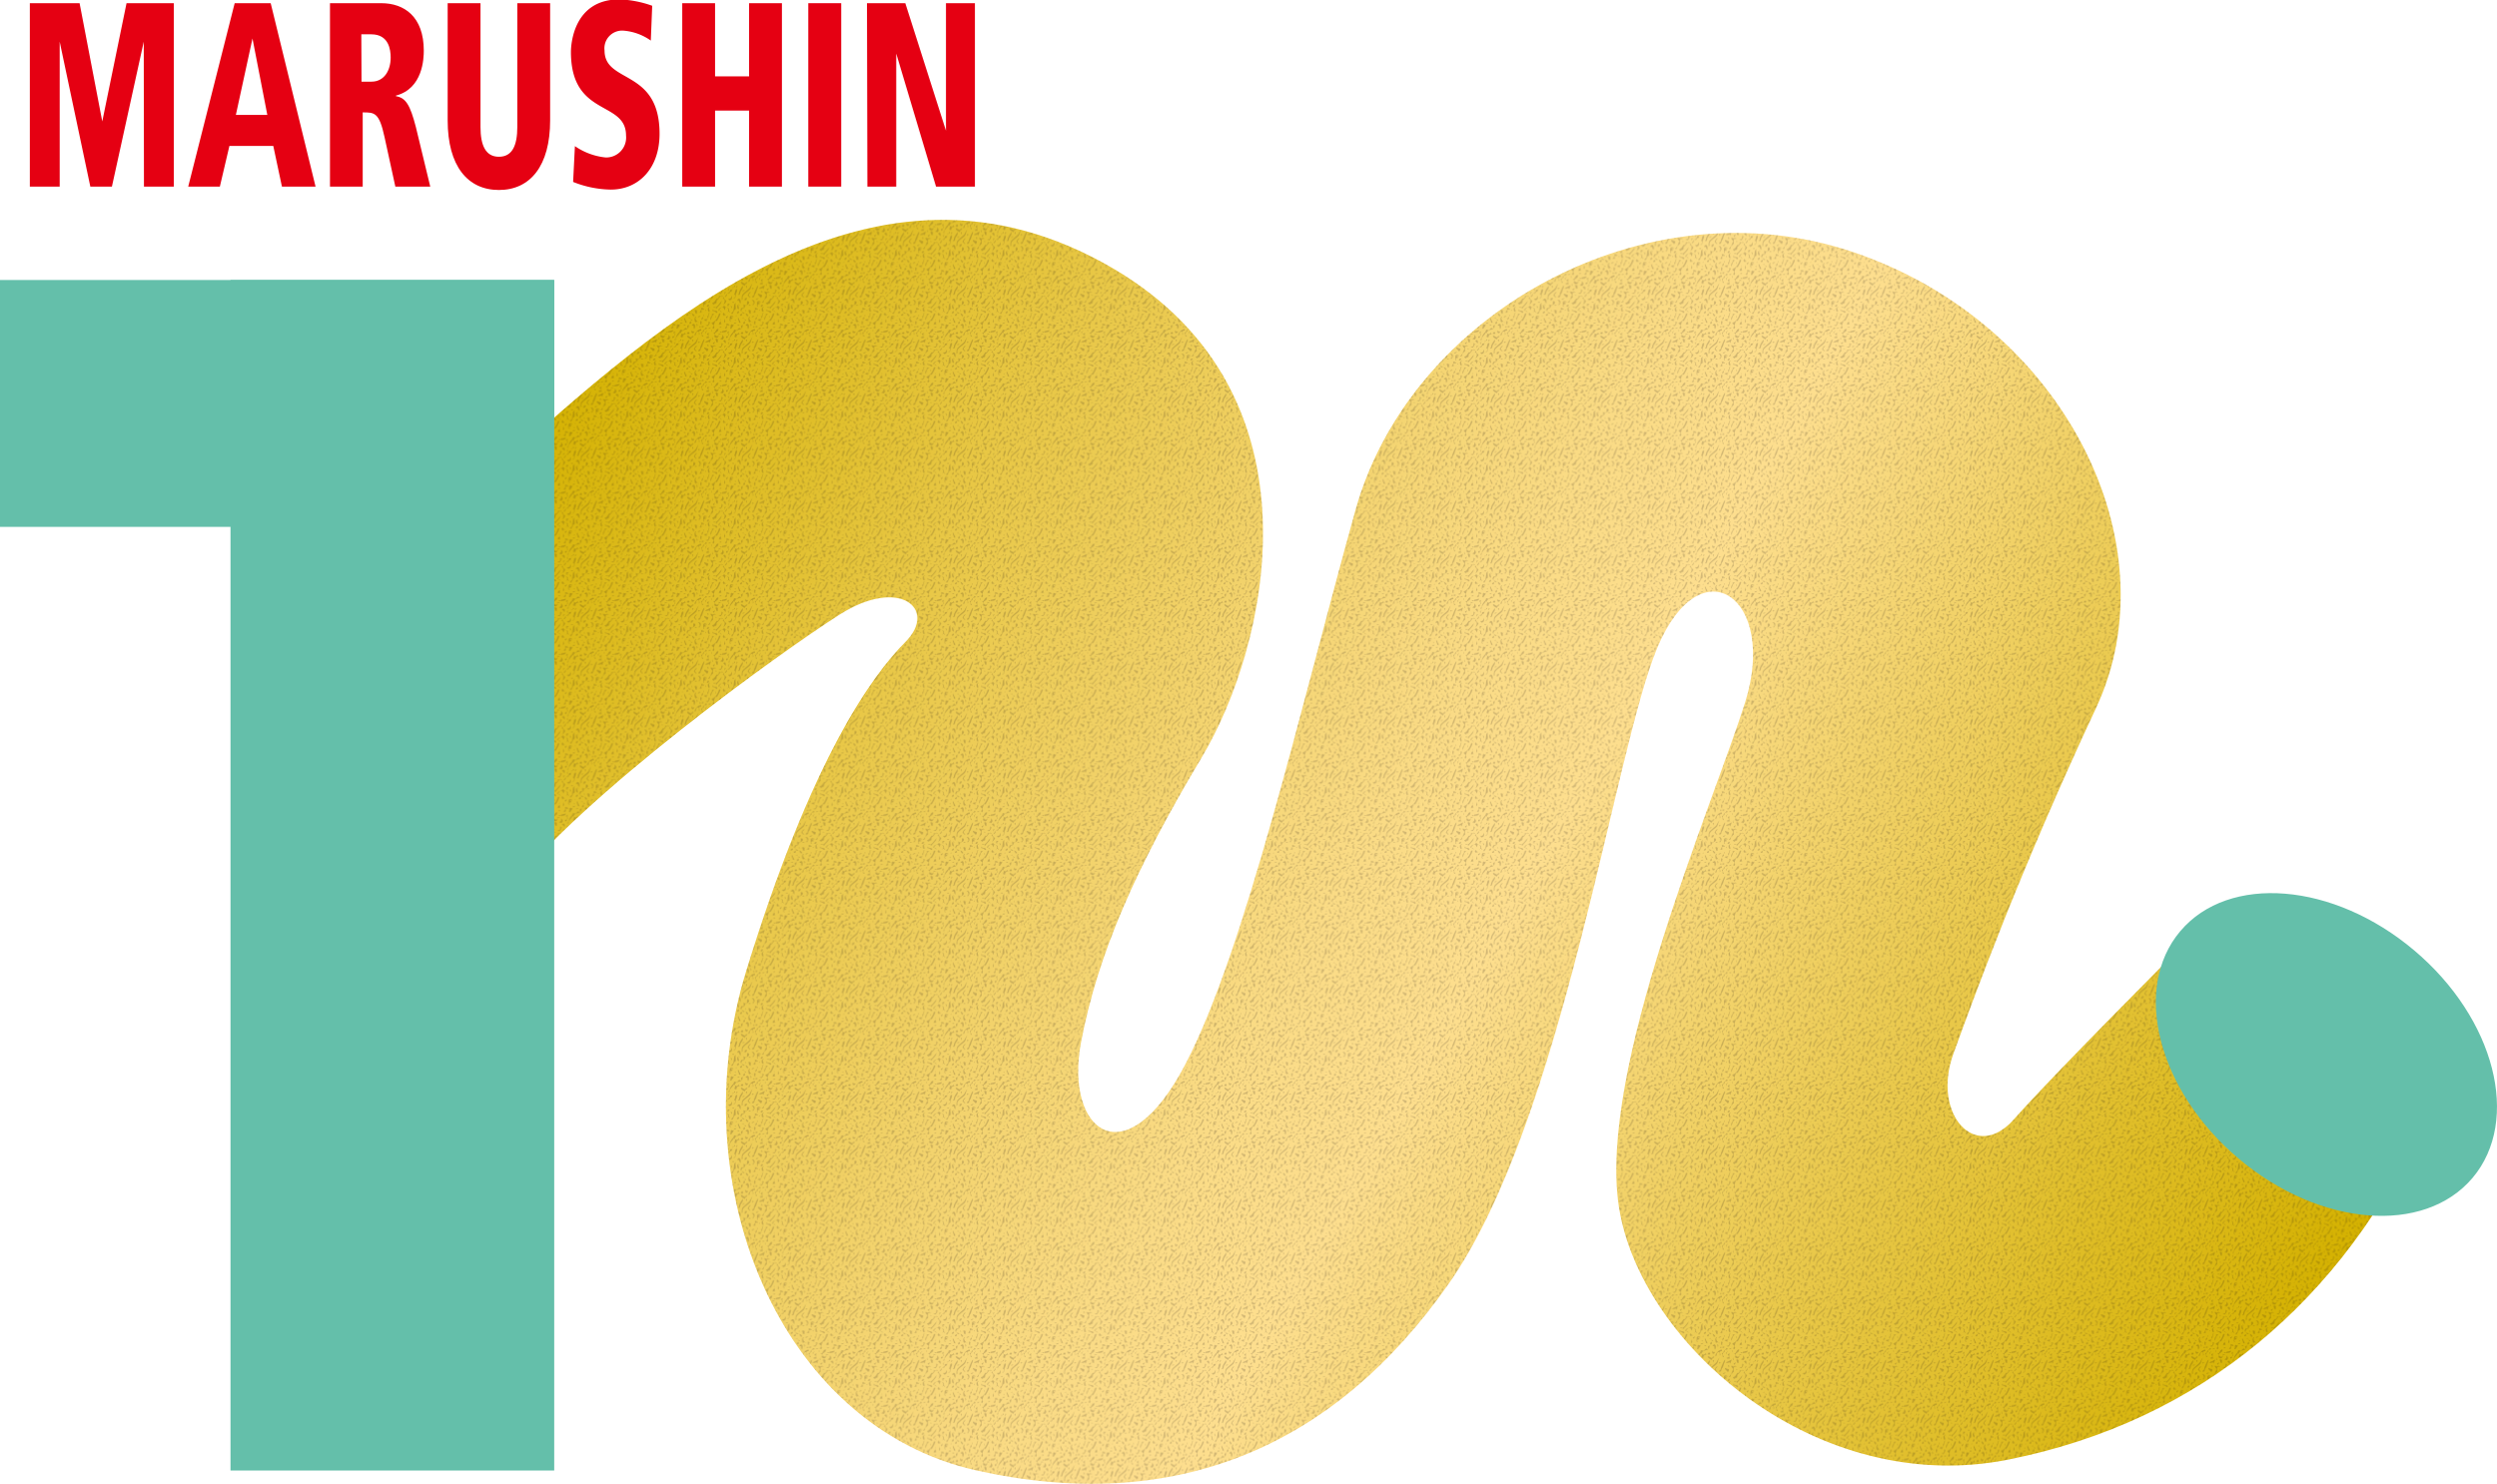 <svg xmlns="http://www.w3.org/2000/svg" xmlns:xlink="http://www.w3.org/1999/xlink" viewBox="0 0 251 149.17"><defs><style>.cls-1{mask:url(#mask);}.cls-2,.cls-9{mix-blend-mode:multiply;}.cls-2{fill:url(#linear-gradient);}.cls-3{fill:none;}.cls-4{fill:#231815;}.cls-5{isolation:isolate;}.cls-6{fill:#64bfaa;}.cls-7{fill:url(#linear-gradient-2);}.cls-8{mask:url(#mask-2);}.cls-9{opacity:0.5;fill:url(#linear-gradient-3);}.cls-10{opacity:0.2;mix-blend-mode:screen;fill:url(#USGS_21_複雑な地形);}.cls-11{fill:#e50012;}.cls-12{filter:url(#luminosity-noclip-2);}.cls-13{filter:url(#luminosity-noclip);}</style><filter id="luminosity-noclip" x="58.19" y="-8276" width="193.6" height="32766" filterUnits="userSpaceOnUse" color-interpolation-filters="sRGB"><feFlood flood-color="#fff" result="bg"/><feBlend in="SourceGraphic" in2="bg"/></filter><mask id="mask" x="58.19" y="-8276" width="193.6" height="32766" maskUnits="userSpaceOnUse"><g class="cls-13"/></mask><linearGradient id="linear-gradient" x1="155" y1="31.34" x2="155" y2="158.41" gradientUnits="userSpaceOnUse"><stop offset="0"/><stop offset="0.11" stop-color="#050505"/><stop offset="0.23" stop-color="#131313"/><stop offset="0.36" stop-color="#2a2a2a"/><stop offset="0.5" stop-color="#4a4a4a"/><stop offset="0.64" stop-color="#747474"/><stop offset="0.79" stop-color="#a6a6a6"/><stop offset="0.93" stop-color="#e1e1e1"/><stop offset="1" stop-color="#fff"/></linearGradient><linearGradient id="linear-gradient-2" x1="63.9" y1="46.27" x2="237.81" y2="146.68" gradientUnits="userSpaceOnUse"><stop offset="0" stop-color="#d4b100"/><stop offset="0.04" stop-color="#d8b60e"/><stop offset="0.21" stop-color="#e8c745"/><stop offset="0.36" stop-color="#f3d36d"/><stop offset="0.47" stop-color="#fadb85"/><stop offset="0.55" stop-color="#fdde8e"/><stop offset="1" stop-color="#d4b100"/></linearGradient><filter id="luminosity-noclip-2" x="58.19" y="31.34" width="193.6" height="127.07" filterUnits="userSpaceOnUse" color-interpolation-filters="sRGB"><feFlood flood-color="#fff" result="bg"/><feBlend in="SourceGraphic" in2="bg"/></filter><mask id="mask-2" x="50.19" y="22.1" width="193.6" height="127.07" maskUnits="userSpaceOnUse"><g class="cls-12"><g transform="translate(-8 -9.24)"><g class="cls-1"><path class="cls-2" d="M58.19,56.14C74.19,41.8,95.74,22,120,36.29,141.48,49,135.41,74.34,128.8,85.38s-10.48,19.85-12.14,28.68,4.41,13.79,10.48,2.2,11.58-35.85,17.1-55.7,29.23-33.1,50.19-25.93,32,29.23,24.27,45.78-12.13,28.68-14.34,34.75,2.21,11,6.07,6.62S227,104.68,227,104.68l24.82,17.1c-8.28,18.2-22.62,30.34-41.92,34.2s-37-11.58-39.16-25.37,9.37-40.27,12.68-50.75-4.41-16-8.82-5.52-9.38,47.44-21,64S126,161.49,106.18,157.08,76.4,128.4,83,106.89,95.7,77.1,99,73.79s-.55-6.62-6.62-2.75S66.47,89.24,59.3,98.61Z"/></g></g></g></mask><linearGradient id="linear-gradient-3" x1="155" y1="31.34" x2="155" y2="158.41" gradientUnits="userSpaceOnUse"><stop offset="0" stop-color="#fff"/><stop offset="0.13" stop-color="#fdfcfa"/><stop offset="0.28" stop-color="#f7f4ec"/><stop offset="0.45" stop-color="#eee7d5"/><stop offset="0.62" stop-color="#e1d5b5"/><stop offset="0.79" stop-color="#d0bd8c"/><stop offset="0.97" stop-color="#bba15a"/><stop offset="1" stop-color="#b79b4f"/></linearGradient><pattern id="USGS_21_複雑な地形" data-name="USGS 21 複雑な地形" width="54" height="54" patternTransform="translate(0.89 5.68) scale(0.1)" patternUnits="userSpaceOnUse" viewBox="0 0 54 54"><rect class="cls-3" width="54" height="54"/><path class="cls-4" d="M5.62,29.06a2.28,2.28,0,0,1-.74,0,5,5,0,0,1,1.5-2.25c.26.5.75,1.08.63,1.46S6.16,28.89,5.62,29.06Z"/><path class="cls-4" d="M22.58,1.48c-.76.5-1.32,4.69-2.07,5.25-.29.22-.75.69-.75.94,0,.5-.27.44-.27.94,0,1-.74,2.31-2.11,2-.37-.07-.67-1,1.37-2.14.22-.13,0-.91.14-1.34,2-5.28,3.87-9.6,4.44-8.28Z"/><path class="cls-4" d="M14.26,10c-.71-.25-1.69-1.08-1.59-1.33.92-2.32,1.82-3.3,2.75-3.34s-1.21,1.44-1.7,2.47,1.94,2.48,1.52,3.09S14.78,10.56,14.26,10Z"/><path class="cls-4" d="M12,11.06c-.58,1.92-.39,2.11-3,3,.76-.23.56.06.75-2.25C9.77,11.52,11.5,11.31,12,11.06Z"/><path class="cls-4" d="M9.73,20.06c-.2.52-.45,1.32-.74,1.34-2,.18-2.41,1.72-3,3.16,1.3.36,2.23,1.67,3.75,1.5-.7.41-1.49,1.14-2.17.64-.25-.18,0-1.18-.13-1.24-2.87-1-2.15-3.13-.58-4.51.16-.14,1,.63,1.3.47,1.26-.71-.48-4.54.83-3.61.65.7,1.68,1.46,2.83-.12.5-.68.17-1.88.17-2.88.38-.75,2.06-.32,2.1.76C14.19,18.15,10.64,17.76,9.73,20.06Z"/><path class="cls-4" d="M18.74,17.81c-.23.28-.49.67-.74.67s-.5-.42-.75-.67c.5-.25,1.32-.47,1.34-.76.12-1.46-.23-3.15-2.09-3.74C19.54,12.4,20.38,15.74,18.74,17.81Z"/><path class="cls-4" d="M21.92,19.33c.31-3.9-.54-6,3.58-4.52.94,1.31-1.82.21-2.12.82-.15.31,1.68,1,1.56,1.43s-2.11.39-2.35.81c-.43.74.25,1.49.66,2.19C22.75,19.81,21.91,19.54,21.92,19.33Z"/><path class="cls-4" d="M26.21,20c-.13.05-.46-.4-.71-.65.8-.42,1.3-2.11,2.08-1.33S27,20.25,26.21,20Z"/><path class="cls-4" d="M15.5,26.75c-.44.49-1.18-.08-1.32-.68-.23-1-1.2-2.6-.08-3a3.77,3.77,0,0,0,3,.75C14.52,23.8,16.22,26,15.5,26.75Z"/><path class="cls-4" d="M31,16.12c2.79-.37,3-2.78,4.58-4.22.27-.26,1,.08,1.35-.17a2.84,2.84,0,0,0,.82-2.92C39,10.47,40.38,8.19,41.3,9c1.68,1.53,1.51,4,4,5-.39,1.91-2.09,2.94-3,4.5.81-2.62,2.84-5.43-.75-6.75.25-.25.67-.5.67-.75a1.69,1.69,0,0,0-.72-1.38,2.24,2.24,0,0,0-2.84.69c-1,1.78-1.51,1.92-2.89,3.18-.67.61,0,2.41-1,3.51-.25-.25-.63-.83-.73-.65-1,1.78-2.27,1.59-2.64.47Z"/><path class="cls-4" d="M30.43,12.32h0c-.19-.15-1.25.41-1.27.69-.08,1.62-.38,3.27-2.41,3,2.41-2,3.1-4.92,4.41-7.55.44-.89-2.66-3.14-1.41-3.89L32,5.5c.65-.7,1.42-1.16,3,0-1.07,0-2.33-.2-2.89.81C31.18,8,32,8.89,31.84,10.74c0,.29-1.07.42-1.22.8A2.61,2.61,0,0,0,30.43,12.32Z"/><path class="cls-4" d="M28.33,2.49a3.85,3.85,0,0,1-.44-1.24l-3.28.67c-.9-1,1.11-1.39,2.49-2a24,24,0,0,1,2.7-1.42C29.62-.45,28.65,1.17,28.33,2.49Z"/><path class="cls-4" d="M38.25,41.06c.48-1.06,1.43-.69,2.25-.75C40,41.25,39.14,41.23,38.25,41.06Z"/><path class="cls-4" d="M47.57,2.07c-.46,4.31-.57,0-.82,0,.71-.28,1.75-.25,1.5-1.5A4.73,4.73,0,0,0,47.57,2.07Z"/><path class="cls-4" d="M48.75,5.06A1,1,0,0,1,48,6.47c-.87.13-2,.41-2,.85a3.32,3.32,0,0,1-2.47,3,14.9,14.9,0,0,1,5.17-5.37c.24-.17-.05-.94.15-1.34.65-1.33,2.65.12,2.84-2.29,0-.24-.41-.5-.66-.75,2.11.6,1.86-2.13,3.75-2.25v1.5a3.65,3.65,0,0,0-2.26.74C50.18,1.69,52.58,4.6,48.75,5.06Z"/><path class="cls-4" d="M50.94,11.05c-.2.91-.59,2-1.47,2.12-.69.13-1.47,1.07-2.22-1.36,2.33.75,3-1.21,3.75-3A9.85,9.85,0,0,1,50.94,11.05Z"/><path class="cls-4" d="M47.32,18.6a3.35,3.35,0,0,0-.07,1.46,2.41,2.41,0,0,1-.58-2.87c.28-.38,1.33-.13,2.08-.13A6.69,6.69,0,0,0,47.32,18.6Z"/><path class="cls-4" d="M34.75,22.31c0-.5.26-1.24.06-1.36-.77-.48-1.91-.32-2.9-.42.27-.23.51-.55.83-.62.86-.22,1.72.86,2,.69,2-1.12,4.17-4.7,5.79-6.33.23.28-1,2.61-1,2.67C37.74,19.18,36.48,20.15,34.75,22.31Z"/><path class="cls-4" d="M38.78,24.23c-.66-.42-2-.4-1.34-1.47,1.28-2.15,4.12-2.17,5.87-3.82.44,2.11,3.16,1.61,4.42,3.07.25.3,0,.93.12,1.42.18.76.21,1.76,1.46,1.51l-.75.75c-1.33-2-1.62.21-3,0,.5-.25,1.26-.42,1.37-.79a3.37,3.37,0,0,0-.65-3.67c-.41-.37-1.11-.81-1.39-.65-.9.5-1,1.74-.83,2.86-1.22-1.13-1.78-3.79-3.62-2.78a10.4,10.4,0,0,0-2.15,2.22c-1.09,1.33,2.43.94,2,2.81A9.62,9.62,0,0,0,38.78,24.23Z"/><path class="cls-4" d="M31.85,24.51c.14.18,1-.3,1.25-.09.46.47,1.83,1.12,2,1.86.45-.35,1.18-.67,1.18-1,0-1-2.46-1.16-3.88-1.65a2.09,2.09,0,0,1-1.22-1.94C31.35,22.64,31.29,23.8,31.85,24.51Z"/><path class="cls-4" d="M28.41,24.09c.49,1.61-.85,1.1-1.41.16-.38-.94-.92-3.74,1.5-3.85.24,0,.5.41.75.66C28.72,21.51,26.7,18.5,28.41,24.09Z"/><path class="cls-4" d="M3.94,6.56C3.59,4.61,6.59.72,7.5-.94A1.83,1.83,0,0,1,7.75.75C7.37,2.73,5.12,4,5.14,6.6c-.57.94-.5,1.56-2.14,1.46Z"/><path class="cls-4" d="M-.62,17.25c.16.08,1.36-1.25,1.74-1.63L.85,16C-.22,17.44,1,20.11.6,22.29c-.14.87-1.78,1.1-1.83,1.55Z"/><path class="cls-4" d="M1.25,14.38c2.29-1.27,0-1.4,2.69-2.57,1.31.38,1.6,2,1.68,3.38,0,.32-.37,1.37-.37,1.87-.25-.5-.5-1-.75-1.5s-.45-1.78-.62-1.81A3.91,3.91,0,0,0,1.25,14.38Z"/><path class="cls-4" d="M17.12,2.38V.88a3.3,3.3,0,0,0,2.26.74Z"/><path class="cls-4" d="M3.84,21.4c.5,1.61-.84,1.1-1.4.16-.38-.94-.92-3.74,1.5-3.85.24,0,.5.41.75.67C4.16,18.83,2.13,15.82,3.84,21.4Z"/><path class="cls-4" d="M-.73,43.18c.83-.31,1.72.69,2.13.49,2.15-1,2-3.56,4.68-1.39,0,0,.61-.43.57-.64-.12-.76-.91-1.41-.6-2.25.21-.58.8-.7,1.41-.9C9.32,37.87,7,36,9.65,34.67c.3-.15.33-1.41,0-2-.79-1.26-2.34-.79-3.63-.82a3.59,3.59,0,0,0,3-1.5l-.75,1.5,3,1.5c-.5.25-1.23.4-1.38.79-.35.87.15,2.08-.26,2.89-.1.2-1-.1-1.26.15-1.22,1.43-.6,4-1.83,4.85-2,1.41-6,.95-7,4.14-.17.56,1.14,1.27,2,1.32s1.85-.67,2.24-2.14a2,2,0,0,0,.81,2.09C6,48,5.92,45,7.46,45.5a1.39,1.39,0,0,1,.66,1.33c-.12.38-.87.71-1.37.71-.25,0-.59-.62-.71-.56-1.53.66-3.58.47-4.47,2.18a3.36,3.36,0,0,0-.07,1.46c-.82,0-2.15.29-2.06-.73s1-2,.46-3c-.21-.41-.9-.55-1.4-.81Z"/><path class="cls-4" d="M10.21,50.63c.38-.14.54-.88.79-1.38l1.5.75c1.33-3.25,3.59-7.42,7.5-7.5V44a2.08,2.08,0,0,0-2.13.82c-.69,1.18,1.55,1.87-.12,3.68,0-1.3.41-3.13-.83-3.5-1.49-.45-2.48,1.86-2.17,3.5-.5,0-1.27-.13-1.36.06-.92,2-3.3,2.39-3.89,4.44-1.23-1.35-3.39-1.65-3.75-3.75C7.58,48.76,8.58,51.22,10.21,50.63Z"/><path class="cls-4" d="M.75,34.12c-1.59.18-.68-.9-.75-1.5Q.38,33.39.75,34.12Z"/><path class="cls-4" d="M4.62,34a2.7,2.7,0,0,1,.63,2.34c-.5-.26-1.34-.52-1.33-.75C4,34,2.41,32.77,3,31.12,4,31.86,4,33.16,4.62,34Z"/><path class="cls-4" d="M.75,29.62c-.21-1.66,1.11-.27,1.5-.74Z"/><path class="cls-4" d="M14.33,31.13c-.13,2.54,1.82,4,3.67,5.25A3.26,3.26,0,0,0,15.74,35c-.23,0-.49.57-.74.57-.5,0-1.31-.38-1.34-.68-.14-1.45-.78-2.94.45-4.59.15-.21-.36-.89-.61-1.39l-1.5.74-1.5-3c2.28.33,2.59,3,4.5,3.76C14.75,30.63,14.34,30.87,14.33,31.13Z"/><path class="cls-4" d="M19.14,34.59c1.28.13,1.25-1,1.26-1.64s-.45-1,1.18-2.58c.32-.31.38-1.38.72-2.11l.82.67c-.48.3-1.16.51-1.32.93-.24.64.32,1.67,0,2.09C21.2,32.64,20,33,20,34.52c0,.23.66.52.62.63a5.94,5.94,0,0,0-.35,3.1C18.71,37.38,19.24,35.89,19.14,34.59Z"/><path class="cls-4" d="M26.47,31.78c-1.25,1.56-2.87-.09-3.78,1.9,1.31-.46.53.35,2.95.78-.05-.56-.29-1.4-.09-1.52,2.43-1.4,1.17-4.49,3-6.38l-1-.23a9,9,0,0,1-.92,3.07C24.91,30.53,27.55,30.43,26.47,31.78Z"/><path class="cls-4" d="M21.15,40.69c-1.82-1.47-1.77.4-3.15.19.25-.51.5-1,.75-1.5,1.28,1.65,2.58-.61,3.57.21C23.12,40.24,21.38,40.88,21.15,40.69Z"/><path class="cls-4" d="M22.63,44.71c0,.28-1,.4-1.24.81-1,2.15-.33,2.76.74,4.43a1,1,0,0,1-1.41-.76c-.21-1.27.59-1.16-.72-2.44-.38-.37,1.33-1.34,1.65-2.18.62-1.61,2-2.1,2.79-3.51.29-.49,1.28.17,1.2.63C25.35,43.38,22.81,41.12,22.63,44.71Z"/><path class="cls-4" d="M23,8c-.41-.29.31-.92.89-1.19.65,1.51,3.21.43,3.24,2.14,0,.63-.94,1.19-1,2.08C24.74,10,24.56,9.07,23,8Z"/><path class="cls-4" d="M29.25,40.5c.75,1.64-1.22,1-1.51,1.83C26.67,40.42,29.61,41.83,29.25,40.5Z"/><path class="cls-4" d="M31.09,41.29,32.6,42c.24-.51.75-1.12.6-1.45-1-2.15.3-4.38.95-6.37a1.59,1.59,0,0,0,2.17-.82c.93-1.8,2.85-4.58,3-6.69-.55.11-1.41.12-1.48.37C37,30.26,34.33,35.2,30.75,36c-.12,0-.21.62-.11.93.27.84,1.47.86,1.75,1.42C32.93,39.42,31.79,40.38,31.09,41.29Z"/><path class="cls-4" d="M29.37,31.88c.12.48-.31,1.11.24,1.64.88-2.17.92-4.64,3.28-6.27-.95-.67-1.59.12-2.32.49C31.71,29.5,28.9,30.06,29.37,31.88Z"/><path class="cls-4" d="M33.81,46.91c-.59,1.15,1.46,2.89,2.13,2.72a2,2,0,0,0,1.56-2.75c3.07.15,6.8,3.27,4.31,5.81-.52.54-1.85-.16-2.81-.57a2.74,2.74,0,0,0,2.11-3.68A2.17,2.17,0,0,0,39,47.6c-2,.15-1.13,2-2.28,3a2.33,2.33,0,0,1-1.46.69c-.88-.07-1.55-.89-2.33-1.27-.31-.15-1.1.25-1.34.67a1.53,1.53,0,0,0,.66,2.2c-1.26.25-1.47-.91-1.34-1.47.32-1.37,2.83-1.19,2.77-3,0-1-.71-1.86-2.18-2.26,3.29.71,2.51-2.94,4.86-3.74,1.49-.51.78.82.64,1.37C36.62,45.2,34.48,45.6,33.81,46.91Z"/><path class="cls-4" d="M38.76,37.67a6.71,6.71,0,0,0-1.51.71c1.21-.85,0-2.11,2.14-3.22.5-.26.29-1.51-.64-2l.75-.74c-.34,1.83.4,3.51.75,5.24A5.7,5.7,0,0,0,38.76,37.67Z"/><path class="cls-4" d="M44.17,34.38a4.14,4.14,0,0,1-.67,1.5c-.25-.26-.7-.6-.65-.7a6,6,0,0,0,.65-3.06A7.77,7.77,0,0,1,44.17,34.38Z"/><path class="cls-4" d="M43.12,28.67c-1.28.32-1.38-.84-1.38-1.48s.82-1.14,1.3-.66,0,1.7,2.34,1.41C44.62,28.19,43.91,28.47,43.12,28.67Z"/><path class="cls-4" d="M47.12,29.13c-.71.8-1,2.95-2,2S46.24,29.76,47.12,29.13Z"/><path class="cls-4" d="M47.08,49.09c-.22.94-.5,2.76-2,2.14-.18-.07-.06-.85-.06-1.35,1.27.06,2.73-.32,2.83-2.26,0-.23-1.11-.42-1.18-.77-.15-.69-1.08-1.47,1.35-2.23C47,46,47.44,47.58,47.08,49.09Z"/><path class="cls-4" d="M.38,9.38C.27,11.82.2,11-2.25,11.81c.5-.25,2-.94,2.1-1.32.24-.78-.08-1.13.32-1.83C0,7.91-1.31,7.91-.62,6.88c1-1.53.21-3.75,2.13-4.54.43-.18.24.47.74.47C2.25,4.88.47,7.16.38,9.38Z"/><path class="cls-4" d="M54.75,34.12c-1.59.18-.68-.9-.75-1.5Q54.38,33.39,54.75,34.12Z"/><path class="cls-4" d="M13.6,56.2c1.65-1.24,2.27-4.91,4.15-5.7-1.52,1.15-1.67,4.89-2.88,6.19Z"/><path class="cls-4" d="M51,54.56c2.11.6,1.86-2.13,3.75-2.25v1.5a3.65,3.65,0,0,0-2.26.74Z"/><path class="cls-4" d="M48.54,34.16c.31-3.89-.54-6,3.58-4.51.94,1.31-1.81.21-2.11.82-.15.3,1.67,1.05,1.55,1.43s-2.11.39-2.35.8c-.43.75.26,1.5.66,2.2C49.37,34.65,48.53,34.38,48.54,34.16Z"/><path class="cls-4" d="M46.88,38.62c-1.3-.18-1.34.85-1.42,1.54,0,.23.61.58.56.69-.73,1.55-2.4.54-3.65.8.5,0,1.21.16,1.38-.08,1-1.38,2.84-3.57.87-5.17,1,1.23,3.16.41,3.75,2.25A9.25,9.25,0,0,1,46.88,38.62Z"/><path class="cls-4" d="M43.3,45.65c-1.53.06-3.27.56-4.88.18a3.64,3.64,0,0,1,1.32-.75c.5,0,.51.75.89.62s.53-1.19.8-1.21c1.59-.08,3-.77,4.49-.91-.25.5-.39,1.2-.8,1.4A4.21,4.21,0,0,1,43.3,45.65Z"/><path class="cls-4" d="M50.25,42c-.21.45-1-.14-1.33-.67,1.37-.9-.14-3.23,1.54-3.57.62-.12,1.33.72,2.21.57C52,40,51,40.31,50.25,42Z"/><path class="cls-4" d="M21.5,22.73c-1.29-.19-1.34.84-1.41,1.53,0,.22.61.58.56.69-.73,1.55-2.4.54-3.65.8.5,0,1.21.16,1.38-.08.95-1.38,2.83-3.57.87-5.17,1,1.23,3.15.41,3.75,2.25A10.73,10.73,0,0,1,21.5,22.73Z"/><path class="cls-4" d="M16.5,30.75c.52-1.46,1.83-1.35,3-1.5C18.77,30.29,17.6,30.46,16.5,30.75Z"/><path class="cls-4" d="M2.39,26.71c-.12.05-.45-.4-.7-.65.8-.42,1.3-2.11,2.07-1.33S3.19,27,2.39,26.71Z"/><path class="cls-4" d="M2.25,39c.48-1.06,1.43-.7,2.25-.75C4,39.18,3.14,39.16,2.25,39Z"/><path class="cls-4" d="M27.35,38.61c-.47.46-.44.61-.74.72-.84.3-1.54-.3-2.23-.71,2.57.54,3.59-1.54,3-3.74.5.25,1.33.49,1.33.74C28.71,36.63,27.94,37.62,27.35,38.61Z"/><path class="cls-4" d="M40.24,6.28c-.46.47-.44.61-.74.72-.84.3-1.53-.3-2.23-.7,2.57.54,3.59-1.55,3-3.75.5.25,1.33.5,1.33.75C41.6,4.3,40.83,5.3,40.24,6.28Z"/><path class="cls-4" d="M15.75,39.75A3.35,3.35,0,0,0,15,37.5a1,1,0,0,1,1.4.76A3.58,3.58,0,0,1,15.75,39.75Z"/><path class="cls-4" d="M11.44,55.31a3.35,3.35,0,0,0-.75-2.25,1,1,0,0,1,1.39.76A3.51,3.51,0,0,1,11.44,55.31Z"/><path class="cls-4" d="M11.44,1.31a3.35,3.35,0,0,0-.75-2.25,1,1,0,0,1,1.39.76A3.51,3.51,0,0,1,11.44,1.31Z"/><path class="cls-4" d="M-1.5,37.31C-1,35.85.33,36,1.5,35.81.77,36.85-.4,37-1.5,37.31Z"/><path class="cls-4" d="M52.5,37.31c.52-1.46,1.83-1.34,3-1.5C54.77,36.85,53.6,37,52.5,37.31Z"/><path class="cls-4" d="M2.25,1.12C.46.89,2-.46,1.5-1.12,3.69-1,.93.73,2.25,1.12Z"/><path class="cls-4" d="M2.25,55.12C.46,54.89,2,53.54,1.5,52.88,3.69,53,.93,54.73,2.25,55.12Z"/><path class="cls-4" d="M54.6,22.29c-.14.87-1.78,1.1-1.83,1.55-.22,1.86-.91,2.24-1.77,3.72-.25-.25-.67-.49-.67-.75,0-1,1.48-1.57,1.77-2.39.89-2.45.71-6.23,1.28-7.17.16.08,1.36-1.25,1.74-1.63Z"/><path class="cls-4" d="M6.31,55c.48-.75.93-1.42,1.19-1.9a1.83,1.83,0,0,1,.25,1.69Z"/><path class="cls-4" d="M54.38,9.38c-.11,2.44-.18,1.64-2.63,2.43.5-.25,2-.94,2.1-1.32.24-.78-.08-1.13.32-1.83-.18-.75-1.48-.75-.79-1.78.8-1.23.45-2.89,1.27-3.91Z"/><path class="cls-4" d="M13.6,2.2C15.25,1,15.87-2.71,17.75-3.5c-1.52,1.15-1.67,4.89-2.88,6.19C12.55,5.18,9.29,6.51,7.58,9.61c-.62,1.12.7,2.71-.83,3.7-.26-2.43-.23-5,1.66-6.55S11.61,3.69,13.6,2.2Z"/><path class="cls-4" d="M28.33,56.49a3.85,3.85,0,0,1-.44-1.24l-3.28.67c-.9-1,1.11-1.39,2.49-2.05a24,24,0,0,1,2.7-1.42C29.62,53.55,28.65,55.17,28.33,56.49Z"/><path class="cls-4" d="M21.3,55.25c.95-2.06,1.7-3.14,2-2.39l-.75,2.62Z"/><path class="cls-4" d="M34,1.26c-.7.79-1,3-2,2S33.12,1.89,34,1.26Z"/><path class="cls-4" d="M36.5,55.75c-.44.49-1.18-.08-1.32-.68-.23-1-1.2-2.6-.08-3a3.77,3.77,0,0,0,3,.75C35.52,52.8,37.22,55,36.5,55.75Z"/><path class="cls-4" d="M36.5,1.75c-.44.49-1.18-.08-1.32-.68-.23-1-1.2-2.6-.08-3a3.77,3.77,0,0,0,3,.75C35.52-1.2,37.22,1,36.5,1.75Z"/><path class="cls-4" d="M44,2.45c.16.3.75-.1,1-.45-1.06-.61.11-2.17-1.2-2.39-.48-.09-1,.48-1.72.38C42.65,1.09,43.36,1.32,44,2.45Z"/><path class="cls-4" d="M44,56.45c.16.3.75-.1,1-.45-1.06-.61.11-2.17-1.2-2.39-.48-.09-1,.48-1.72.38C42.65,55.09,43.36,55.32,44,56.45Z"/><path class="cls-4" d="M20.75,13c.52-1.46,1.83-1.35,3-1.5C23,12.54,21.85,12.71,20.75,13Z"/><path class="cls-4" d="M51,15.75c.48-1.06,1.43-.7,2.25-.75C52.73,15.93,51.89,15.91,51,15.75Z"/><path class="cls-4" d="M55.5,50.62c-.82,0-2.15.29-2.06-.73s1-2,.46-3c-.21-.41-.9-.55-1.4-.81-.81,2.28-3.32,3.36-3.8,6-.14.76-.51,2.1-1.28,1.34s1.1-1,1.12-1.35c.16-2.91,1.88-5,3.78-6.91.38-.39,0-1.65,1-2,.83-.31,1.72.69,2.13.49l-.06.33a3.65,3.65,0,0,0-1.84,2.2c-.17.56,1.14,1.27,2,1.32Z"/><path class="cls-4" d="M26.75,6.5A3.35,3.35,0,0,0,26,4.25,1,1,0,0,1,27.4,5,3.58,3.58,0,0,1,26.75,6.5Z"/><path class="cls-4" d="M24.23,22.91c1.68,0,.11,1.13.52,1.59C24.57,24,24.4,23.44,24.23,22.91Z"/><path class="cls-4" d="M50.25,21.75a3.35,3.35,0,0,0-.75-2.25,1,1,0,0,1,1.4.76A3.58,3.58,0,0,1,50.25,21.75Z"/><path class="cls-4" d="M43.75,7.5a3.26,3.26,0,0,1,1.06-2.12,1,1,0,0,0-1.49.56A3.49,3.49,0,0,0,43.75,7.5Z"/><path class="cls-4" d="M9.26,2.92C10,4.56,8,4,7.75,4.75,6.67,2.84,9.62,4.25,9.26,2.92Z"/><path class="cls-4" d="M35.5,9c-1.59.17-.68-.91-.75-1.5Z"/><path class="cls-4" d="M26,50.35c1.27-.34.9-1.31.69-2-.06-.22-.78-.29-.78-.42.05-1.71,2-1.44,3-2.17-.45.2-1.17.33-1.23.62-.33,1.64-1.19,4.4,1.24,5.09-1.36-.75-3,.87-4.33-.58A10.29,10.29,0,0,1,26,50.35Z"/><path class="cls-4" d="M11.25,24.5c-1.59.17-.68-.91-.75-1.5Z"/><path class="cls-4" d="M13.5,19c.48-1.06,1.43-.7,2.25-.75C15.23,19.18,14.39,19.16,13.5,19Z"/><path class="cls-4" d="M35,30.5c-1.59.17-.68-.91-.75-1.5Z"/><path class="cls-4" d="M30.48,45c.12-.59-.27-1-.6-1.51.58-.14,1.07.13,1.12.51S30.68,44.67,30.48,45Z"/><path class="cls-4" d="M25.07,45.26c-.46,4.3-.57,0-.82,0C25,45,26,45,25.75,43.75A4.73,4.73,0,0,0,25.07,45.26Z"/><path class="cls-4" d="M9.59,39.25c2.5-.76.26-1.37,3.15-2,1.21.64,1.16,2.27,1,3.65,0,.32-.65,1.27-.76,1.76l-.42-1.63c-.15-.55-.07-1.83-.24-1.9A3.88,3.88,0,0,0,9.59,39.25Z"/><path class="cls-4" d="M10.34,45.73c.35,1.27,1.41.79,2,.47s.59-1.27-.06-1.45-1.49.83-2.38-1.34C10,44.19,10.13,45,10.34,45.73Z"/><path class="cls-4" d="M-9.25,11.06c-.58,1.92-.39,2.11-3,3,.76-.23.56.06.75-2.25C-11.48,11.52-9.75,11.31-9.25,11.06Z"/></pattern></defs><title>marushin-logo</title><g class="cls-5"><g id="レイヤー_1" data-name="レイヤー 1"><rect class="cls-6" y="28.15" width="55.71" height="24.82"/><path class="cls-7" d="M58.19,56.14C74.19,41.8,95.74,22,120,36.29,141.48,49,135.41,74.34,128.8,85.38s-10.48,19.85-12.14,28.68,4.41,13.79,10.48,2.2,11.58-35.85,17.1-55.7,29.23-33.1,50.19-25.93,32,29.23,24.27,45.78-12.13,28.68-14.34,34.75,2.21,11,6.07,6.62S227,104.68,227,104.68l24.82,17.1c-8.28,18.2-22.62,30.34-41.92,34.2s-37-11.58-39.16-25.37,9.37-40.27,12.68-50.75-4.41-16-8.82-5.52-9.38,47.44-21,64S126,161.49,106.18,157.08,76.4,128.4,83,106.89,95.7,77.1,99,73.79s-.55-6.62-6.62-2.75S66.47,89.24,59.3,98.61Z" transform="translate(-8 -9.24)"/><g class="cls-8"><path class="cls-9" d="M58.19,56.14C74.19,41.8,95.74,22,120,36.29,141.48,49,135.41,74.34,128.8,85.38s-10.48,19.85-12.14,28.68,4.41,13.79,10.48,2.2,11.58-35.85,17.1-55.7,29.23-33.1,50.19-25.93,32,29.23,24.27,45.78-12.13,28.68-14.34,34.75,2.21,11,6.07,6.62S227,104.68,227,104.68l24.82,17.1c-8.28,18.2-22.62,30.34-41.92,34.2s-37-11.58-39.16-25.37,9.37-40.27,12.68-50.75-4.41-16-8.82-5.52-9.38,47.44-21,64S126,161.49,106.18,157.08,76.4,128.4,83,106.89,95.7,77.1,99,73.79s-.55-6.62-6.62-2.75S66.47,89.24,59.3,98.61Z" transform="translate(-8 -9.24)"/></g><path class="cls-10" d="M58.19,56.14C74.19,41.8,95.74,22,120,36.29,141.48,49,135.41,74.34,128.8,85.38s-10.48,19.85-12.14,28.68,4.41,13.79,10.48,2.2,11.58-35.85,17.1-55.7,29.23-33.1,50.19-25.93,32,29.23,24.27,45.78-12.13,28.68-14.34,34.75,2.21,11,6.07,6.62S227,104.68,227,104.68l24.82,17.1c-8.28,18.2-22.62,30.34-41.92,34.2s-37-11.58-39.16-25.37,9.37-40.27,12.68-50.75-4.41-16-8.82-5.52-9.38,47.44-21,64S126,161.49,106.18,157.08,76.4,128.4,83,106.89,95.7,77.1,99,73.79s-.55-6.62-6.62-2.75S66.47,89.24,59.3,98.61Z" transform="translate(-8 -9.24)"/><path class="cls-6" d="M250.68,104.79c8.12,6.85,10.74,17.08,5.87,22.86s-15.4,4.92-23.52-1.93-10.75-17.08-5.87-22.86S242.57,97.94,250.68,104.79Z" transform="translate(-8 -9.24)"/><rect class="cls-6" x="23.17" y="28.15" width="32.54" height="119.69"/><path class="cls-11" d="M22.45,13.43h0L19.25,28H17.08L14,13.43h0V28H11V9.56h5l2.28,11.89h0L20.72,9.56h4.75V28h-3Z" transform="translate(-8 -9.24)"/><path class="cls-11" d="M35.47,23.91H31.06L30.1,28H26.92L31.59,9.56h3.62L39.72,28H36.34Zm-2.09-10.8h0l-1.67,7.68h3.16Z" transform="translate(-8 -9.24)"/><path class="cls-11" d="M41.17,9.56h5.15c2.31,0,4.28,1.35,4.28,4.77,0,.77-.08,3.81-2.8,4.52v.06c1,.16,1.43.9,2,3.09l1.45,6H47.74l-1.08-4.95c-.54-2.51-1-2.51-2.2-2.51V28H41.17Zm3.17,7.89h1c1.27,0,1.93-1.11,1.93-2.43,0-.77-.18-2.33-1.95-2.33h-1Z" transform="translate(-8 -9.24)"/><path class="cls-11" d="M53,9.56h3.3V22c0,1.86.52,3,1.85,3S60,23.89,60,22V9.56h3.3V21.34c0,4.58-2,7-5.15,7S53,25.92,53,21.34Z" transform="translate(-8 -9.24)"/><path class="cls-11" d="M73.42,13.32a5.49,5.49,0,0,0-2.78-1,1.78,1.78,0,0,0-1.87,2c0,3.36,5.53,1.8,5.53,8.37,0,3.49-2.11,5.61-4.9,5.61a10.58,10.58,0,0,1-3.79-.77l.18-3.6a6.61,6.61,0,0,0,3.08,1.14,2,2,0,0,0,2.06-2.2c0-3.57-5.54-1.82-5.54-8.42,0-.55.16-5.27,4.87-5.27a10.86,10.86,0,0,1,3.3.64Z" transform="translate(-8 -9.24)"/><path class="cls-11" d="M83.3,20.36H79.88V28h-3.3V9.56h3.3v7.36H83.3V9.56h3.3V28H83.3Z" transform="translate(-8 -9.24)"/><path class="cls-11" d="M89.25,9.56h3.31V28H89.25Z" transform="translate(-8 -9.24)"/><path class="cls-11" d="M95.15,9.56H99l4.09,12.82h0V9.56H106V28h-3.91l-4-13.37h0V28h-2.9Z" transform="translate(-8 -9.24)"/></g></g></svg>